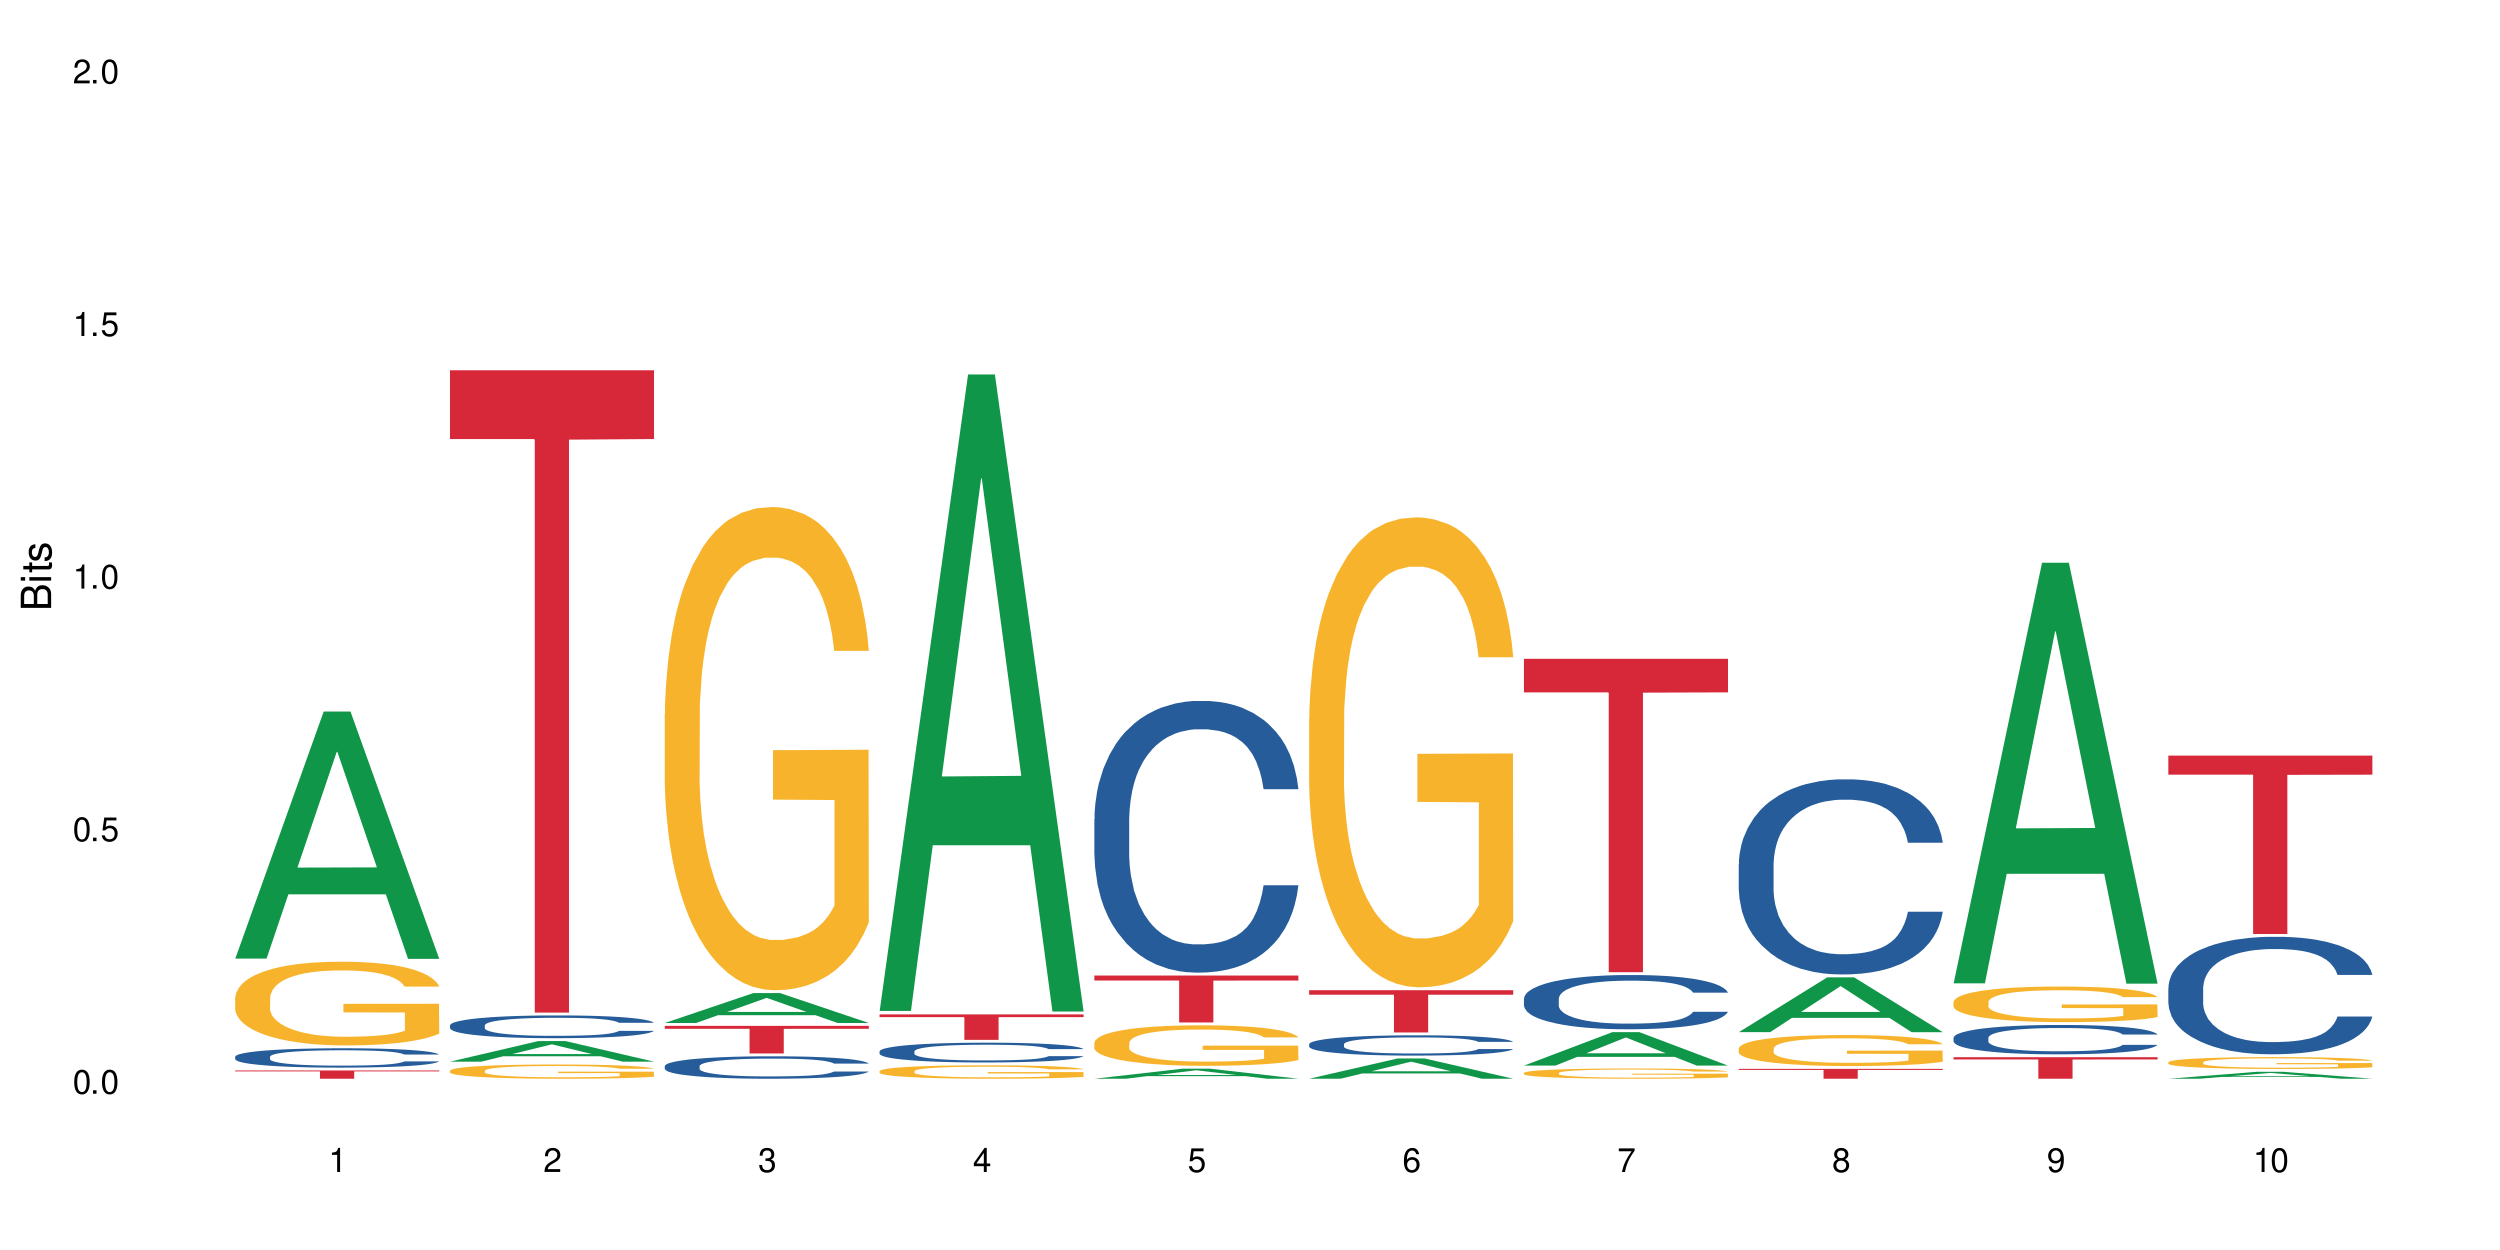 <?xml version="1.0" encoding="UTF-8"?>
<svg xmlns="http://www.w3.org/2000/svg" xmlns:xlink="http://www.w3.org/1999/xlink" width="720" height="360" viewBox="0 0 720 360">
<defs>
<g>
<g id="glyph-0-0">
</g>
<g id="glyph-0-1">
<path d="M 2.641 -6.938 C 2 -6.938 1.422 -6.656 1.078 -6.172 C 0.641 -5.562 0.406 -4.641 0.406 -3.359 C 0.406 -1.016 1.188 0.219 2.641 0.219 C 4.078 0.219 4.859 -1.016 4.859 -3.297 C 4.859 -4.641 4.656 -5.547 4.203 -6.172 C 3.844 -6.656 3.281 -6.938 2.641 -6.938 Z M 2.641 -6.188 C 3.547 -6.188 4 -5.25 4 -3.375 C 4 -1.406 3.562 -0.484 2.625 -0.484 C 1.734 -0.484 1.281 -1.438 1.281 -3.344 C 1.281 -5.25 1.734 -6.188 2.641 -6.188 Z M 2.641 -6.188 "/>
</g>
<g id="glyph-0-2">
<path d="M 1.828 -1 L 0.828 -1 L 0.828 0 L 1.828 0 Z M 1.828 -1 "/>
</g>
<g id="glyph-0-3">
<path d="M 4.562 -6.797 L 1.062 -6.797 L 0.547 -3.094 L 1.328 -3.094 C 1.719 -3.562 2.047 -3.734 2.578 -3.734 C 3.484 -3.734 4.062 -3.109 4.062 -2.094 C 4.062 -1.125 3.484 -0.531 2.578 -0.531 C 1.828 -0.531 1.375 -0.906 1.188 -1.672 L 0.328 -1.672 C 0.453 -1.109 0.547 -0.844 0.75 -0.594 C 1.125 -0.078 1.828 0.219 2.594 0.219 C 3.969 0.219 4.922 -0.781 4.922 -2.219 C 4.922 -3.562 4.031 -4.484 2.719 -4.484 C 2.25 -4.484 1.859 -4.359 1.469 -4.062 L 1.734 -5.969 L 4.562 -5.969 Z M 4.562 -6.797 "/>
</g>
<g id="glyph-0-4">
<path d="M 2.484 -4.938 L 2.484 0 L 3.328 0 L 3.328 -6.938 L 2.766 -6.938 C 2.469 -5.875 2.281 -5.734 0.984 -5.562 L 0.984 -4.938 Z M 2.484 -4.938 "/>
</g>
<g id="glyph-0-5">
<path d="M 4.859 -0.828 L 1.281 -0.828 C 1.359 -1.406 1.672 -1.781 2.5 -2.281 L 3.469 -2.828 C 4.406 -3.344 4.906 -4.062 4.906 -4.906 C 4.906 -5.484 4.672 -6.031 4.266 -6.406 C 3.859 -6.766 3.375 -6.938 2.719 -6.938 C 1.859 -6.938 1.219 -6.625 0.844 -6.031 C 0.609 -5.672 0.5 -5.234 0.484 -4.531 L 1.328 -4.531 C 1.359 -5.016 1.406 -5.281 1.531 -5.516 C 1.75 -5.938 2.188 -6.203 2.703 -6.203 C 3.469 -6.203 4.031 -5.641 4.031 -4.891 C 4.031 -4.344 3.719 -3.859 3.125 -3.516 L 2.234 -3 C 0.812 -2.172 0.406 -1.531 0.328 -0.016 L 4.859 -0.016 Z M 4.859 -0.828 "/>
</g>
<g id="glyph-0-6">
<path d="M 2.125 -3.188 L 2.578 -3.188 C 3.5 -3.188 3.984 -2.766 3.984 -1.922 C 3.984 -1.062 3.469 -0.531 2.594 -0.531 C 1.656 -0.531 1.203 -1 1.156 -2.016 L 0.312 -2.016 C 0.344 -1.453 0.438 -1.094 0.609 -0.781 C 0.953 -0.109 1.625 0.219 2.547 0.219 C 3.953 0.219 4.859 -0.625 4.859 -1.938 C 4.859 -2.828 4.516 -3.297 3.703 -3.594 C 4.344 -3.844 4.656 -4.328 4.656 -5.031 C 4.656 -6.219 3.875 -6.938 2.578 -6.938 C 1.203 -6.938 0.484 -6.172 0.453 -4.703 L 1.297 -4.703 C 1.312 -5.125 1.344 -5.359 1.453 -5.578 C 1.641 -5.969 2.062 -6.203 2.594 -6.203 C 3.344 -6.203 3.797 -5.75 3.797 -5 C 3.797 -4.516 3.609 -4.219 3.25 -4.047 C 3.016 -3.953 2.703 -3.922 2.125 -3.906 Z M 2.125 -3.188 "/>
</g>
<g id="glyph-0-7">
<path d="M 3.141 -1.672 L 3.141 0 L 3.984 0 L 3.984 -1.672 L 4.984 -1.672 L 4.984 -2.438 L 3.984 -2.438 L 3.984 -6.938 L 3.359 -6.938 L 0.266 -2.578 L 0.266 -1.672 Z M 3.141 -2.438 L 1 -2.438 L 3.141 -5.5 Z M 3.141 -2.438 "/>
</g>
<g id="glyph-0-8">
<path d="M 4.781 -5.125 C 4.609 -6.266 3.891 -6.938 2.844 -6.938 C 2.094 -6.938 1.422 -6.578 1.031 -5.953 C 0.594 -5.266 0.406 -4.422 0.406 -3.172 C 0.406 -2 0.578 -1.25 0.984 -0.641 C 1.359 -0.078 1.953 0.219 2.703 0.219 C 3.984 0.219 4.922 -0.75 4.922 -2.094 C 4.922 -3.375 4.062 -4.281 2.844 -4.281 C 2.172 -4.281 1.641 -4.031 1.281 -3.516 C 1.281 -5.234 1.828 -6.188 2.797 -6.188 C 3.391 -6.188 3.797 -5.797 3.938 -5.125 Z M 2.734 -3.531 C 3.547 -3.531 4.062 -2.953 4.062 -2.031 C 4.062 -1.156 3.484 -0.531 2.703 -0.531 C 1.922 -0.531 1.328 -1.188 1.328 -2.078 C 1.328 -2.938 1.906 -3.531 2.734 -3.531 Z M 2.734 -3.531 "/>
</g>
<g id="glyph-0-9">
<path d="M 4.984 -6.797 L 0.438 -6.797 L 0.438 -5.969 L 4.109 -5.969 C 2.5 -3.656 1.828 -2.234 1.328 0 L 2.219 0 C 2.594 -2.172 3.453 -4.047 4.984 -6.094 Z M 4.984 -6.797 "/>
</g>
<g id="glyph-0-10">
<path d="M 3.75 -3.656 C 4.469 -4.094 4.688 -4.438 4.688 -5.078 C 4.688 -6.172 3.844 -6.938 2.641 -6.938 C 1.438 -6.938 0.594 -6.172 0.594 -5.094 C 0.594 -4.438 0.812 -4.094 1.516 -3.656 C 0.734 -3.266 0.359 -2.703 0.359 -1.922 C 0.359 -0.656 1.281 0.219 2.641 0.219 C 3.984 0.219 4.922 -0.656 4.922 -1.922 C 4.922 -2.703 4.531 -3.266 3.75 -3.656 Z M 2.641 -6.188 C 3.359 -6.188 3.812 -5.75 3.812 -5.062 C 3.812 -4.406 3.344 -3.984 2.641 -3.984 C 1.922 -3.984 1.453 -4.406 1.453 -5.078 C 1.453 -5.75 1.922 -6.188 2.641 -6.188 Z M 2.641 -3.266 C 3.484 -3.266 4.062 -2.719 4.062 -1.906 C 4.062 -1.078 3.484 -0.531 2.625 -0.531 C 1.797 -0.531 1.219 -1.094 1.219 -1.906 C 1.219 -2.719 1.781 -3.266 2.641 -3.266 Z M 2.641 -3.266 "/>
</g>
<g id="glyph-0-11">
<path d="M 0.516 -1.578 C 0.672 -0.453 1.406 0.219 2.438 0.219 C 3.188 0.219 3.859 -0.141 4.266 -0.766 C 4.688 -1.453 4.891 -2.297 4.891 -3.547 C 4.891 -4.719 4.703 -5.453 4.312 -6.078 C 3.938 -6.641 3.344 -6.938 2.594 -6.938 C 1.297 -6.938 0.359 -5.969 0.359 -4.625 C 0.359 -3.344 1.234 -2.453 2.453 -2.453 C 3.094 -2.453 3.578 -2.672 4.016 -3.203 C 4 -1.484 3.469 -0.531 2.5 -0.531 C 1.906 -0.531 1.484 -0.906 1.359 -1.578 Z M 2.578 -6.203 C 3.375 -6.203 3.969 -5.531 3.969 -4.641 C 3.969 -3.797 3.391 -3.188 2.547 -3.188 C 1.734 -3.188 1.234 -3.766 1.234 -4.688 C 1.234 -5.562 1.797 -6.203 2.578 -6.203 Z M 2.578 -6.203 "/>
</g>
<g id="glyph-1-0">
</g>
<g id="glyph-1-1">
<path d="M 0 -0.953 L 0 -4.891 C 0 -5.719 -0.234 -6.344 -0.734 -6.797 C -1.188 -7.234 -1.812 -7.469 -2.5 -7.469 C -3.547 -7.469 -4.188 -7 -4.625 -5.875 C -4.984 -6.688 -5.625 -7.094 -6.531 -7.094 C -7.172 -7.094 -7.734 -6.859 -8.141 -6.391 C -8.562 -5.922 -8.75 -5.344 -8.75 -4.5 L -8.75 -0.953 Z M -4.984 -2.062 L -7.766 -2.062 L -7.766 -4.219 C -7.766 -4.844 -7.688 -5.203 -7.453 -5.5 C -7.219 -5.812 -6.859 -5.969 -6.375 -5.969 C -5.891 -5.969 -5.531 -5.812 -5.297 -5.5 C -5.062 -5.203 -4.984 -4.844 -4.984 -4.219 Z M -0.984 -2.062 L -4 -2.062 L -4 -4.781 C -4 -5.766 -3.438 -6.359 -2.484 -6.359 C -1.547 -6.359 -0.984 -5.766 -0.984 -4.781 Z M -0.984 -2.062 "/>
</g>
<g id="glyph-1-2">
<path d="M -6.281 -1.797 L -6.281 -0.797 L 0 -0.797 L 0 -1.797 Z M -8.75 -1.797 L -8.75 -0.797 L -7.484 -0.797 L -7.484 -1.797 Z M -8.75 -1.797 "/>
</g>
<g id="glyph-1-3">
<path d="M -6.281 -3.047 L -6.281 -2.016 L -8.016 -2.016 L -8.016 -1.016 L -6.281 -1.016 L -6.281 -0.172 L -5.469 -0.172 L -5.469 -1.016 L -0.719 -1.016 C -0.078 -1.016 0.281 -1.453 0.281 -2.234 C 0.281 -2.5 0.25 -2.719 0.188 -3.047 L -0.641 -3.047 C -0.609 -2.906 -0.594 -2.766 -0.594 -2.562 C -0.594 -2.141 -0.719 -2.016 -1.156 -2.016 L -5.469 -2.016 L -5.469 -3.047 Z M -6.281 -3.047 "/>
</g>
<g id="glyph-1-4">
<path d="M -4.531 -5.25 C -5.766 -5.25 -6.469 -4.422 -6.469 -2.969 C -6.469 -1.516 -5.719 -0.562 -4.547 -0.562 C -3.562 -0.562 -3.094 -1.062 -2.734 -2.562 L -2.516 -3.484 C -2.344 -4.188 -2.094 -4.469 -1.641 -4.469 C -1.047 -4.469 -0.641 -3.875 -0.641 -3 C -0.641 -2.453 -0.797 -2 -1.062 -1.75 C -1.25 -1.594 -1.422 -1.531 -1.875 -1.469 L -1.875 -0.406 C -0.422 -0.453 0.281 -1.266 0.281 -2.922 C 0.281 -4.5 -0.5 -5.516 -1.719 -5.516 C -2.656 -5.516 -3.172 -4.984 -3.469 -3.734 L -3.703 -2.766 C -3.891 -1.953 -4.156 -1.609 -4.594 -1.609 C -5.188 -1.609 -5.547 -2.125 -5.547 -2.938 C -5.547 -3.75 -5.203 -4.172 -4.531 -4.203 Z M -4.531 -5.25 "/>
</g>
</g>
</defs>
<rect x="-72" y="-36" width="864" height="432" fill="rgb(100%, 100%, 100%)" fill-opacity="1"/>
<path fill-rule="nonzero" fill="rgb(6.275%, 58.824%, 28.235%)" fill-opacity="1" d="M 67.73 276.082 L 67.793 276.016 L 93.223 204.93 L 100.945 204.93 L 126.5 276.148 L 117.52 276.148 L 111.117 257.559 L 83.051 257.559 L 76.773 276.082 L 67.73 276.082 L 85.75 249.867 L 108.543 249.801 L 97.176 216.566 L 97.051 216.5 L 96.926 216.699 L 85.688 249.801 L 85.75 249.867 Z M 67.73 276.082 "/>
<path fill-rule="nonzero" fill="rgb(14.51%, 36.078%, 60%)" fill-opacity="1" d="M 67.73 304.332 L 67.801 304.324 L 67.801 304.203 L 68.02 304.008 L 68.52 303.766 L 69.02 303.598 L 70.312 303.297 L 72.102 303.008 L 73.965 302.781 L 75.328 302.648 L 76.547 302.547 L 79.34 302.359 L 81.133 302.262 L 83.066 302.176 L 85.434 302.09 L 87.152 302.039 L 91.023 301.957 L 93.891 301.922 L 96.113 301.906 L 100.914 301.906 L 103.781 301.926 L 105.859 301.949 L 108.152 301.992 L 110.086 302.039 L 113.457 302.148 L 116.465 302.293 L 117.828 302.375 L 119.977 302.531 L 121.625 302.684 L 122.773 302.816 L 124.062 303.008 L 125.207 303.234 L 126.07 303.496 L 126.5 303.715 L 116.465 303.715 L 115.965 303.512 L 115.391 303.352 L 114.316 303.145 L 113.238 302.996 L 111.734 302.848 L 110.375 302.75 L 108.512 302.656 L 106.863 302.594 L 105.141 302.547 L 103.492 302.516 L 100.34 302.484 L 96.684 302.484 L 95.324 302.496 L 92.527 302.539 L 91.023 302.574 L 88.871 302.645 L 87.367 302.711 L 85.578 302.812 L 84.359 302.898 L 82.852 303.031 L 81.777 303.148 L 80.559 303.316 L 79.844 303.445 L 79.199 303.586 L 78.625 303.754 L 78.195 303.934 L 77.906 304.121 L 77.766 304.305 L 77.766 305.094 L 77.906 305.277 L 78.266 305.492 L 79.199 305.805 L 80.559 306.074 L 82.137 306.289 L 83.641 306.441 L 84.5 306.512 L 85.648 306.594 L 87.441 306.695 L 90.02 306.797 L 91.523 306.836 L 93.816 306.879 L 96.184 306.898 L 99.336 306.898 L 102.133 306.879 L 103.996 306.852 L 105.93 306.812 L 108.582 306.727 L 110.23 306.645 L 111.664 306.547 L 112.738 306.449 L 113.457 306.367 L 114.531 306.211 L 115.391 306.039 L 116.035 305.859 L 116.465 305.688 L 126.5 305.688 L 126.07 305.891 L 125.422 306.09 L 124.777 306.238 L 123.777 306.414 L 122.629 306.574 L 120.98 306.75 L 119.617 306.867 L 117.828 306.996 L 116.18 307.094 L 114.387 307.18 L 111.734 307.281 L 110.016 307.332 L 108.152 307.379 L 105.93 307.418 L 103.137 307.453 L 100.125 307.477 L 97.328 307.48 L 94.32 307.469 L 92.098 307.449 L 89.16 307.402 L 85.504 307.312 L 82.852 307.215 L 80.773 307.117 L 78.984 307.016 L 76.977 306.879 L 74.395 306.656 L 72.82 306.48 L 71.746 306.34 L 70.527 306.141 L 69.664 305.961 L 68.664 305.676 L 67.945 305.312 L 67.73 305.035 Z M 67.73 304.332 "/>
<path fill-rule="nonzero" fill="rgb(96.863%, 70.196%, 16.863%)" fill-opacity="1" d="M 67.73 287.297 L 67.801 287.277 L 67.801 286.836 L 68.09 285.844 L 68.805 284.48 L 69.738 283.355 L 70.742 282.477 L 71.387 282.012 L 72.461 281.352 L 73.395 280.867 L 75.758 279.875 L 78.77 278.949 L 80.418 278.555 L 82.281 278.18 L 84.93 277.762 L 86.148 277.605 L 89.875 277.254 L 94.105 277.035 L 98.762 276.969 L 100.914 276.992 L 103.852 277.078 L 107.863 277.32 L 110.16 277.543 L 111.949 277.762 L 113.812 278.047 L 116.105 278.488 L 118.258 279.016 L 119.977 279.547 L 121.695 280.207 L 123.129 280.91 L 124.348 281.684 L 125.422 282.605 L 126.07 283.379 L 126.5 284.148 L 116.535 284.148 L 115.965 283.379 L 115.32 282.781 L 114.242 282.055 L 113.168 281.527 L 112.094 281.109 L 110.086 280.535 L 108.367 280.184 L 106.215 279.875 L 104.137 279.676 L 101.773 279.547 L 100.34 279.5 L 96.543 279.5 L 93.102 279.656 L 91.094 279.832 L 89.66 280.008 L 87.656 280.34 L 86.438 280.602 L 85.719 280.777 L 83.57 281.461 L 82.137 282.078 L 81.348 282.496 L 80.344 283.156 L 79.629 283.754 L 78.84 284.633 L 78.41 285.293 L 77.836 286.793 L 77.766 290.758 L 77.98 291.594 L 78.41 292.496 L 78.984 293.289 L 79.844 294.125 L 80.703 294.766 L 82.207 295.625 L 83.496 296.195 L 84.5 296.57 L 86.438 297.164 L 87.227 297.363 L 89.09 297.762 L 91.023 298.07 L 93.387 298.332 L 95.18 298.465 L 98.047 298.574 L 101.703 298.574 L 106 298.441 L 108.727 298.266 L 110.59 298.09 L 111.809 297.938 L 113.312 297.695 L 114.387 297.473 L 115.391 297.23 L 116.609 296.855 L 116.609 291.594 L 98.906 291.57 L 98.906 289.105 L 126.426 289.082 L 126.5 297.695 L 124.992 298.289 L 123.129 298.863 L 121.34 299.301 L 119.477 299.676 L 116.824 300.094 L 114.672 300.359 L 111.375 300.668 L 108.367 300.867 L 105.215 300.996 L 102.418 301.062 L 99.121 301.086 L 96.184 301.043 L 93.031 300.91 L 90.52 300.734 L 88.227 300.512 L 85.934 300.227 L 83.066 299.766 L 81.203 299.391 L 79.27 298.926 L 77.336 298.375 L 75.613 297.781 L 74.469 297.32 L 73.32 296.789 L 72.102 296.129 L 70.957 295.383 L 70.098 294.699 L 69.309 293.93 L 68.734 293.199 L 68.16 292.211 L 67.875 291.418 L 67.73 290.734 Z M 67.73 287.297 "/>
<path fill-rule="nonzero" fill="rgb(83.922%, 15.686%, 22.353%)" fill-opacity="1" d="M 67.73 308.301 L 126.5 308.301 L 126.5 308.555 L 102.008 308.555 L 102.008 310.676 L 92.152 310.676 L 92.152 308.559 L 92.008 308.555 L 67.73 308.555 Z M 67.73 308.301 "/>
<path fill-rule="nonzero" fill="rgb(6.275%, 58.824%, 28.235%)" fill-opacity="1" d="M 129.594 305.754 L 129.656 305.75 L 155.082 299.82 L 162.805 299.82 L 188.359 305.762 L 179.383 305.762 L 172.977 304.211 L 144.91 304.211 L 138.633 305.754 L 129.594 305.754 L 147.613 303.566 L 170.402 303.562 L 159.039 300.789 L 158.914 300.785 L 158.789 300.801 L 147.547 303.562 L 147.613 303.566 Z M 129.594 305.754 "/>
<path fill-rule="nonzero" fill="rgb(14.51%, 36.078%, 60%)" fill-opacity="1" d="M 129.594 295.297 L 129.664 295.293 L 129.664 295.148 L 129.879 294.918 L 130.379 294.633 L 130.883 294.434 L 132.172 294.082 L 133.965 293.738 L 135.828 293.477 L 137.188 293.32 L 138.406 293.199 L 141.203 292.977 L 142.992 292.863 L 144.93 292.762 L 147.293 292.66 L 149.016 292.602 L 152.883 292.504 L 155.75 292.461 L 157.973 292.445 L 162.773 292.445 L 165.641 292.469 L 167.719 292.5 L 170.012 292.547 L 171.949 292.602 L 175.316 292.734 L 178.324 292.898 L 179.688 292.996 L 181.836 293.184 L 183.484 293.363 L 184.633 293.516 L 185.922 293.738 L 187.07 294.008 L 187.93 294.312 L 188.359 294.57 L 178.324 294.57 L 177.824 294.332 L 177.25 294.148 L 176.176 293.902 L 175.102 293.727 L 173.598 293.555 L 172.234 293.441 L 170.371 293.324 L 168.723 293.254 L 167.004 293.199 L 165.355 293.164 L 162.199 293.129 L 158.547 293.129 L 157.184 293.141 L 154.391 293.188 L 152.883 293.23 L 150.734 293.312 L 149.23 293.391 L 147.438 293.512 L 146.219 293.613 L 144.715 293.77 L 143.641 293.906 L 142.422 294.105 L 141.703 294.254 L 141.059 294.422 L 140.484 294.621 L 140.055 294.828 L 139.77 295.051 L 139.625 295.266 L 139.625 296.195 L 139.77 296.41 L 140.129 296.664 L 141.059 297.027 L 142.422 297.348 L 143.996 297.598 L 145.504 297.777 L 146.363 297.863 L 147.508 297.957 L 149.301 298.078 L 151.879 298.199 L 153.387 298.246 L 155.68 298.293 L 158.043 298.316 L 161.199 298.316 L 163.992 298.293 L 165.855 298.262 L 167.789 298.215 L 170.441 298.113 L 172.09 298.016 L 173.523 297.902 L 174.598 297.789 L 175.316 297.695 L 176.391 297.508 L 177.25 297.305 L 177.895 297.094 L 178.324 296.891 L 188.359 296.891 L 187.93 297.129 L 187.285 297.363 L 186.641 297.539 L 185.637 297.746 L 184.488 297.934 L 182.84 298.145 L 181.48 298.281 L 179.688 298.43 L 178.039 298.543 L 176.246 298.648 L 173.598 298.766 L 171.875 298.828 L 170.012 298.879 L 167.789 298.93 L 164.996 298.969 L 161.984 298.996 L 159.191 299 L 156.18 298.988 L 153.957 298.965 L 151.02 298.91 L 147.367 298.801 L 144.715 298.688 L 142.637 298.574 L 140.844 298.453 L 138.836 298.293 L 136.258 298.031 L 134.68 297.824 L 133.605 297.656 L 132.387 297.426 L 131.527 297.215 L 130.523 296.879 L 129.809 296.453 L 129.594 296.125 Z M 129.594 295.297 "/>
<path fill-rule="nonzero" fill="rgb(96.863%, 70.196%, 16.863%)" fill-opacity="1" d="M 129.594 308.336 L 129.664 308.332 L 129.664 308.258 L 129.949 308.086 L 130.668 307.855 L 131.598 307.664 L 132.602 307.516 L 133.246 307.438 L 134.32 307.324 L 135.254 307.242 L 137.617 307.074 L 140.629 306.918 L 142.277 306.848 L 144.141 306.785 L 146.793 306.715 L 148.012 306.688 L 151.738 306.629 L 155.965 306.59 L 160.625 306.578 L 162.773 306.582 L 165.711 306.598 L 169.727 306.641 L 172.02 306.676 L 173.812 306.715 L 175.676 306.762 L 177.969 306.84 L 180.117 306.93 L 181.836 307.02 L 183.559 307.129 L 184.992 307.25 L 186.211 307.379 L 187.285 307.539 L 187.93 307.668 L 188.359 307.801 L 178.398 307.801 L 177.824 307.668 L 177.18 307.566 L 176.105 307.445 L 175.031 307.355 L 173.953 307.285 L 171.949 307.188 L 170.227 307.125 L 168.078 307.074 L 166 307.039 L 163.633 307.02 L 162.199 307.012 L 158.402 307.012 L 154.961 307.035 L 152.957 307.066 L 151.523 307.098 L 149.516 307.152 L 148.297 307.195 L 147.582 307.227 L 145.43 307.344 L 143.996 307.449 L 143.207 307.52 L 142.207 307.633 L 141.488 307.73 L 140.699 307.883 L 140.27 307.996 L 139.695 308.25 L 139.625 308.922 L 139.84 309.062 L 140.27 309.219 L 140.844 309.352 L 141.703 309.496 L 142.562 309.602 L 144.07 309.75 L 145.359 309.848 L 146.363 309.91 L 148.297 310.012 L 149.086 310.043 L 150.949 310.113 L 152.883 310.164 L 155.25 310.211 L 157.039 310.23 L 159.906 310.25 L 163.562 310.25 L 167.863 310.227 L 170.586 310.199 L 172.449 310.168 L 173.668 310.141 L 175.172 310.102 L 176.246 310.062 L 177.25 310.023 L 178.469 309.957 L 178.469 309.062 L 160.766 309.059 L 160.766 308.641 L 188.289 308.637 L 188.359 310.102 L 186.855 310.203 L 184.992 310.301 L 183.199 310.375 L 181.336 310.438 L 178.684 310.508 L 176.535 310.555 L 173.238 310.605 L 170.227 310.641 L 167.074 310.66 L 164.277 310.672 L 160.984 310.676 L 158.043 310.668 L 154.891 310.648 L 152.383 310.617 L 150.09 310.578 L 147.797 310.531 L 144.93 310.453 L 143.066 310.391 L 141.129 310.309 L 139.195 310.215 L 137.477 310.117 L 136.328 310.035 L 135.184 309.949 L 133.965 309.836 L 132.816 309.707 L 131.957 309.594 L 131.168 309.461 L 130.594 309.336 L 130.023 309.168 L 129.734 309.035 L 129.594 308.918 Z M 129.594 308.336 "/>
<path fill-rule="nonzero" fill="rgb(83.922%, 15.686%, 22.353%)" fill-opacity="1" d="M 129.594 106.641 L 188.359 106.641 L 188.359 126.445 L 163.867 126.617 L 163.867 291.625 L 154.012 291.625 L 154.012 126.789 L 153.871 126.445 L 129.594 126.445 Z M 129.594 106.641 "/>
<path fill-rule="nonzero" fill="rgb(6.275%, 58.824%, 28.235%)" fill-opacity="1" d="M 191.453 294.617 L 191.516 294.609 L 216.945 286.012 L 224.668 286.012 L 250.219 294.625 L 241.242 294.625 L 234.84 292.379 L 206.773 292.379 L 200.492 294.617 L 191.453 294.617 L 209.473 291.445 L 232.266 291.438 L 220.898 287.418 L 220.773 287.41 L 220.648 287.438 L 209.41 291.438 L 209.473 291.445 Z M 191.453 294.617 "/>
<path fill-rule="nonzero" fill="rgb(14.51%, 36.078%, 60%)" fill-opacity="1" d="M 191.453 307.027 L 191.523 307.02 L 191.523 306.879 L 191.738 306.656 L 192.242 306.371 L 192.742 306.176 L 194.031 305.828 L 195.824 305.492 L 197.688 305.23 L 199.051 305.078 L 200.27 304.961 L 203.062 304.742 L 204.855 304.629 L 206.789 304.527 L 209.156 304.43 L 210.875 304.367 L 214.746 304.273 L 217.613 304.234 L 219.832 304.215 L 224.637 304.215 L 227.5 304.238 L 229.582 304.27 L 231.875 304.316 L 233.809 304.367 L 237.176 304.5 L 240.188 304.664 L 241.547 304.758 L 243.699 304.941 L 245.348 305.117 L 246.492 305.273 L 247.785 305.492 L 248.93 305.758 L 249.789 306.059 L 250.219 306.312 L 240.188 306.312 L 239.684 306.074 L 239.113 305.895 L 238.035 305.652 L 236.961 305.48 L 235.457 305.309 L 234.094 305.195 L 232.23 305.082 L 230.582 305.012 L 228.863 304.961 L 227.215 304.926 L 224.062 304.887 L 220.406 304.887 L 219.043 304.902 L 216.25 304.949 L 214.746 304.988 L 212.594 305.07 L 211.09 305.148 L 209.297 305.266 L 208.078 305.367 L 206.574 305.52 L 205.5 305.656 L 204.281 305.852 L 203.566 306 L 202.918 306.164 L 202.348 306.359 L 201.918 306.566 L 201.629 306.785 L 201.484 306.996 L 201.484 307.914 L 201.629 308.125 L 201.988 308.375 L 202.918 308.734 L 204.281 309.047 L 205.859 309.293 L 207.363 309.473 L 208.223 309.555 L 209.371 309.648 L 211.16 309.766 L 213.742 309.887 L 215.246 309.934 L 217.539 309.98 L 219.906 310.004 L 223.059 310.004 L 225.852 309.98 L 227.715 309.949 L 229.652 309.902 L 232.305 309.805 L 233.953 309.707 L 235.387 309.598 L 236.461 309.484 L 237.176 309.391 L 238.254 309.207 L 239.113 309.004 L 239.758 308.797 L 240.188 308.598 L 250.219 308.598 L 249.789 308.836 L 249.145 309.062 L 248.5 309.234 L 247.496 309.441 L 246.352 309.625 L 244.703 309.832 L 243.34 309.969 L 241.547 310.117 L 239.898 310.227 L 238.109 310.328 L 235.457 310.445 L 233.738 310.504 L 231.875 310.559 L 229.652 310.605 L 226.855 310.648 L 223.848 310.672 L 221.051 310.676 L 218.043 310.664 L 215.82 310.641 L 212.883 310.59 L 209.227 310.48 L 206.574 310.371 L 204.496 310.258 L 202.703 310.141 L 200.699 309.98 L 198.117 309.719 L 196.543 309.52 L 195.465 309.355 L 194.246 309.125 L 193.387 308.918 L 192.383 308.586 L 191.668 308.168 L 191.453 307.844 Z M 191.453 307.027 "/>
<path fill-rule="nonzero" fill="rgb(96.863%, 70.196%, 16.863%)" fill-opacity="1" d="M 191.453 205.629 L 191.523 205.5 L 191.523 202.961 L 191.812 197.238 L 192.527 189.359 L 193.461 182.879 L 194.461 177.793 L 195.109 175.125 L 196.184 171.312 L 197.113 168.516 L 199.48 162.797 L 202.488 157.457 L 204.137 155.168 L 206 153.008 L 208.652 150.594 L 209.871 149.703 L 213.598 147.672 L 217.828 146.398 L 222.484 146.02 L 224.637 146.145 L 227.574 146.652 L 231.586 148.051 L 233.879 149.324 L 235.672 150.594 L 237.535 152.246 L 239.828 154.789 L 241.98 157.84 L 243.699 160.891 L 245.418 164.703 L 246.852 168.77 L 248.07 173.219 L 249.145 178.555 L 249.789 183.004 L 250.219 187.453 L 240.258 187.453 L 239.684 183.004 L 239.039 179.574 L 237.965 175.379 L 236.891 172.328 L 235.816 169.914 L 233.809 166.609 L 232.09 164.574 L 229.938 162.797 L 227.859 161.652 L 225.496 160.891 L 224.062 160.633 L 220.262 160.633 L 216.824 161.523 L 214.816 162.543 L 213.383 163.559 L 211.375 165.465 L 210.156 166.988 L 209.441 168.008 L 207.293 171.945 L 205.859 175.504 L 205.07 177.922 L 204.066 181.734 L 203.348 185.164 L 202.562 190.25 L 202.133 194.062 L 201.559 202.703 L 201.484 225.582 L 201.703 230.414 L 202.133 235.625 L 202.703 240.199 L 203.566 245.031 L 204.426 248.715 L 205.93 253.672 L 207.219 256.977 L 208.223 259.137 L 210.156 262.57 L 210.945 263.715 L 212.809 266 L 214.746 267.781 L 217.109 269.305 L 218.902 270.066 L 221.77 270.703 L 225.422 270.703 L 229.723 269.941 L 232.445 268.926 L 234.309 267.906 L 235.527 267.02 L 237.035 265.621 L 238.109 264.348 L 239.113 262.949 L 240.332 260.789 L 240.332 230.414 L 222.629 230.285 L 222.629 216.051 L 250.148 215.922 L 250.219 265.621 L 248.715 269.051 L 246.852 272.355 L 245.059 274.898 L 243.195 277.059 L 240.547 279.473 L 238.395 281 L 235.098 282.777 L 232.09 283.922 L 228.934 284.684 L 226.141 285.066 L 222.844 285.191 L 219.906 284.938 L 216.75 284.176 L 214.242 283.16 L 211.949 281.887 L 209.656 280.238 L 206.789 277.566 L 204.926 275.406 L 202.992 272.738 L 201.055 269.559 L 199.336 266.129 L 198.191 263.461 L 197.043 260.41 L 195.824 256.594 L 194.68 252.273 L 193.816 248.336 L 193.031 243.887 L 192.457 239.691 L 191.883 233.973 L 191.598 229.395 L 191.453 225.457 Z M 191.453 205.629 "/>
<path fill-rule="nonzero" fill="rgb(83.922%, 15.686%, 22.353%)" fill-opacity="1" d="M 191.453 295.445 L 250.219 295.445 L 250.219 296.297 L 225.727 296.305 L 225.727 303.395 L 215.875 303.395 L 215.875 296.312 L 215.73 296.297 L 191.453 296.297 Z M 191.453 295.445 "/>
<path fill-rule="nonzero" fill="rgb(6.275%, 58.824%, 28.235%)" fill-opacity="1" d="M 253.312 291.156 L 253.375 290.984 L 278.805 107.84 L 286.527 107.84 L 312.082 291.328 L 303.102 291.328 L 296.699 243.434 L 268.633 243.434 L 262.355 291.156 L 253.312 291.156 L 271.332 223.621 L 294.125 223.445 L 282.762 137.82 L 282.633 137.648 L 282.508 138.164 L 271.27 223.445 L 271.332 223.621 Z M 253.312 291.156 "/>
<path fill-rule="nonzero" fill="rgb(14.51%, 36.078%, 60%)" fill-opacity="1" d="M 253.312 302.773 L 253.387 302.77 L 253.387 302.645 L 253.602 302.445 L 254.102 302.195 L 254.605 302.023 L 255.895 301.719 L 257.684 301.422 L 259.547 301.191 L 260.91 301.055 L 262.129 300.953 L 264.922 300.758 L 266.715 300.66 L 268.652 300.57 L 271.016 300.484 L 272.734 300.43 L 276.605 300.348 L 279.473 300.312 L 281.695 300.297 L 286.496 300.297 L 289.363 300.316 L 291.441 300.344 L 293.734 300.383 L 295.668 300.43 L 299.039 300.547 L 302.047 300.691 L 303.41 300.773 L 305.559 300.938 L 307.207 301.094 L 308.355 301.227 L 309.645 301.422 L 310.793 301.656 L 311.652 301.922 L 312.082 302.145 L 302.047 302.145 L 301.547 301.938 L 300.973 301.773 L 299.898 301.562 L 298.824 301.41 L 297.316 301.258 L 295.957 301.16 L 294.094 301.062 L 292.445 301 L 290.723 300.953 L 289.074 300.922 L 285.922 300.891 L 282.266 300.891 L 280.906 300.898 L 278.109 300.941 L 276.605 300.977 L 274.457 301.051 L 272.949 301.117 L 271.16 301.223 L 269.941 301.312 L 268.434 301.445 L 267.359 301.566 L 266.141 301.738 L 265.426 301.867 L 264.781 302.016 L 264.207 302.188 L 263.777 302.367 L 263.492 302.562 L 263.348 302.75 L 263.348 303.555 L 263.492 303.742 L 263.848 303.961 L 264.781 304.281 L 266.141 304.555 L 267.719 304.773 L 269.223 304.93 L 270.082 305.004 L 271.23 305.086 L 273.023 305.191 L 275.602 305.297 L 277.105 305.336 L 279.402 305.379 L 281.766 305.398 L 284.918 305.398 L 287.715 305.379 L 289.578 305.352 L 291.512 305.312 L 294.164 305.223 L 295.812 305.141 L 297.246 305.039 L 298.32 304.941 L 299.039 304.859 L 300.113 304.695 L 300.973 304.52 L 301.617 304.336 L 302.047 304.16 L 312.082 304.16 L 311.652 304.367 L 311.008 304.57 L 310.363 304.723 L 309.359 304.906 L 308.211 305.066 L 306.562 305.25 L 305.203 305.367 L 303.41 305.5 L 301.762 305.598 L 299.969 305.684 L 297.316 305.789 L 295.598 305.84 L 293.734 305.887 L 291.512 305.93 L 288.719 305.965 L 285.707 305.988 L 282.914 305.992 L 279.902 305.98 L 277.68 305.961 L 274.742 305.914 L 271.086 305.82 L 268.434 305.723 L 266.355 305.625 L 264.566 305.52 L 262.559 305.379 L 259.98 305.148 L 258.402 304.973 L 257.328 304.828 L 256.109 304.625 L 255.25 304.441 L 254.246 304.148 L 253.527 303.781 L 253.312 303.492 Z M 253.312 302.773 "/>
<path fill-rule="nonzero" fill="rgb(96.863%, 70.196%, 16.863%)" fill-opacity="1" d="M 253.312 308.469 L 253.387 308.465 L 253.387 308.395 L 253.672 308.234 L 254.387 308.016 L 255.32 307.836 L 256.324 307.695 L 256.969 307.621 L 258.043 307.516 L 258.977 307.438 L 261.34 307.277 L 264.352 307.129 L 266 307.066 L 267.863 307.008 L 270.516 306.938 L 271.73 306.914 L 275.461 306.859 L 279.688 306.824 L 284.348 306.812 L 286.496 306.816 L 289.434 306.828 L 293.449 306.867 L 295.742 306.902 L 297.531 306.938 L 299.395 306.984 L 301.691 307.055 L 303.84 307.141 L 305.559 307.227 L 307.281 307.332 L 308.715 307.445 L 309.93 307.566 L 311.008 307.715 L 311.652 307.84 L 312.082 307.961 L 302.121 307.961 L 301.547 307.84 L 300.902 307.742 L 299.824 307.629 L 298.75 307.543 L 297.676 307.477 L 295.668 307.383 L 293.949 307.328 L 291.801 307.277 L 289.723 307.246 L 287.355 307.227 L 285.922 307.219 L 282.125 307.219 L 278.684 307.242 L 276.676 307.27 L 275.242 307.301 L 273.238 307.352 L 272.02 307.395 L 271.301 307.422 L 269.152 307.531 L 267.719 307.633 L 266.93 307.699 L 265.926 307.805 L 265.211 307.898 L 264.422 308.039 L 263.992 308.145 L 263.418 308.387 L 263.348 309.023 L 263.562 309.156 L 263.992 309.301 L 264.566 309.426 L 265.426 309.562 L 266.285 309.664 L 267.789 309.801 L 269.082 309.895 L 270.082 309.953 L 272.02 310.047 L 272.809 310.082 L 274.672 310.145 L 276.605 310.195 L 278.973 310.234 L 280.762 310.258 L 283.629 310.273 L 287.285 310.273 L 291.586 310.254 L 294.309 310.227 L 296.172 310.195 L 297.391 310.172 L 298.895 310.133 L 299.969 310.098 L 300.973 310.059 L 302.191 310 L 302.191 309.156 L 284.488 309.152 L 284.488 308.758 L 312.008 308.754 L 312.082 310.133 L 310.578 310.23 L 308.715 310.32 L 306.922 310.391 L 305.059 310.449 L 302.406 310.52 L 300.258 310.559 L 296.961 310.609 L 293.949 310.641 L 290.797 310.664 L 288 310.672 L 284.703 310.676 L 281.766 310.668 L 278.613 310.648 L 276.105 310.621 L 273.812 310.586 L 271.516 310.539 L 268.652 310.465 L 266.789 310.406 L 264.852 310.332 L 262.918 310.242 L 261.195 310.148 L 260.051 310.074 L 258.902 309.988 L 257.684 309.883 L 256.539 309.762 L 255.68 309.652 L 254.891 309.531 L 254.316 309.414 L 253.742 309.254 L 253.457 309.129 L 253.312 309.02 Z M 253.312 308.469 "/>
<path fill-rule="nonzero" fill="rgb(83.922%, 15.686%, 22.353%)" fill-opacity="1" d="M 253.312 292.148 L 312.082 292.148 L 312.082 292.934 L 287.59 292.941 L 287.59 299.477 L 277.734 299.477 L 277.734 292.945 L 277.594 292.934 L 253.312 292.934 Z M 253.312 292.148 "/>
<path fill-rule="nonzero" fill="rgb(6.275%, 58.824%, 28.235%)" fill-opacity="1" d="M 315.176 310.676 L 315.238 310.672 L 340.664 307.773 L 348.387 307.773 L 373.941 310.676 L 364.965 310.676 L 358.559 309.918 L 330.496 309.918 L 324.215 310.676 L 315.176 310.676 L 333.195 309.605 L 355.984 309.602 L 344.621 308.246 L 344.496 308.246 L 344.371 308.254 L 333.133 309.602 L 333.195 309.605 Z M 315.176 310.676 "/>
<path fill-rule="nonzero" fill="rgb(14.51%, 36.078%, 60%)" fill-opacity="1" d="M 315.176 235.934 L 315.246 235.863 L 315.246 234.145 L 315.461 231.43 L 315.961 227.996 L 316.465 225.637 L 317.754 221.418 L 319.547 217.34 L 321.41 214.195 L 322.77 212.336 L 323.988 210.902 L 326.785 208.258 L 328.578 206.898 L 330.512 205.684 L 332.875 204.469 L 334.598 203.754 L 338.465 202.609 L 341.332 202.109 L 343.555 201.895 L 348.355 201.895 L 351.223 202.18 L 353.301 202.535 L 355.594 203.109 L 357.531 203.754 L 360.898 205.324 L 363.91 207.328 L 365.27 208.473 L 367.422 210.688 L 369.07 212.836 L 370.215 214.695 L 371.504 217.34 L 372.652 220.559 L 373.512 224.207 L 373.941 227.281 L 363.91 227.281 L 363.406 224.418 L 362.832 222.203 L 361.758 219.27 L 360.684 217.195 L 359.18 215.125 L 357.816 213.766 L 355.953 212.406 L 354.305 211.547 L 352.586 210.902 L 350.938 210.477 L 347.785 210.047 L 344.129 210.047 L 342.766 210.188 L 339.973 210.762 L 338.465 211.262 L 336.316 212.262 L 334.812 213.191 L 333.02 214.621 L 331.801 215.84 L 330.297 217.699 L 329.223 219.344 L 328.004 221.703 L 327.285 223.488 L 326.641 225.492 L 326.066 227.852 L 325.637 230.355 L 325.352 233 L 325.207 235.574 L 325.207 246.66 L 325.352 249.234 L 325.711 252.238 L 326.641 256.602 L 328.004 260.391 L 329.578 263.395 L 331.086 265.539 L 331.945 266.539 L 333.09 267.684 L 334.883 269.117 L 337.465 270.547 L 338.969 271.117 L 341.262 271.691 L 343.625 271.977 L 346.781 271.977 L 349.574 271.691 L 351.438 271.332 L 353.375 270.762 L 356.023 269.543 L 357.672 268.398 L 359.105 267.043 L 360.184 265.684 L 360.898 264.539 L 361.973 262.32 L 362.832 259.891 L 363.48 257.387 L 363.91 254.957 L 373.941 254.957 L 373.512 257.816 L 372.867 260.605 L 372.223 262.68 L 371.219 265.184 L 370.07 267.398 L 368.422 269.902 L 367.062 271.547 L 365.27 273.336 L 363.621 274.691 L 361.832 275.91 L 359.18 277.34 L 357.457 278.055 L 355.594 278.699 L 353.375 279.27 L 350.578 279.77 L 347.57 280.059 L 344.773 280.129 L 341.762 279.984 L 339.543 279.699 L 336.602 279.055 L 332.949 277.77 L 330.297 276.41 L 328.219 275.051 L 326.426 273.621 L 324.418 271.691 L 321.84 268.543 L 320.262 266.113 L 319.188 264.109 L 317.969 261.32 L 317.109 258.816 L 316.105 254.812 L 315.391 249.734 L 315.176 245.801 Z M 315.176 235.934 "/>
<path fill-rule="nonzero" fill="rgb(96.863%, 70.196%, 16.863%)" fill-opacity="1" d="M 315.176 300.285 L 315.246 300.277 L 315.246 300.062 L 315.531 299.582 L 316.25 298.922 L 317.18 298.379 L 318.184 297.953 L 318.828 297.73 L 319.906 297.41 L 320.836 297.176 L 323.203 296.695 L 326.211 296.25 L 327.859 296.059 L 329.723 295.879 L 332.375 295.676 L 333.594 295.602 L 337.32 295.43 L 341.547 295.324 L 346.207 295.293 L 348.355 295.301 L 351.297 295.344 L 355.309 295.461 L 357.602 295.566 L 359.395 295.676 L 361.258 295.812 L 363.551 296.027 L 365.699 296.281 L 367.422 296.539 L 369.141 296.855 L 370.574 297.199 L 371.793 297.57 L 372.867 298.02 L 373.512 298.391 L 373.941 298.762 L 363.98 298.762 L 363.406 298.391 L 362.762 298.102 L 361.688 297.75 L 360.613 297.496 L 359.535 297.293 L 357.531 297.016 L 355.809 296.848 L 353.66 296.695 L 351.582 296.602 L 349.215 296.539 L 347.785 296.516 L 343.984 296.516 L 340.547 296.59 L 338.539 296.676 L 337.105 296.762 L 335.098 296.922 L 333.879 297.047 L 333.164 297.133 L 331.012 297.465 L 329.578 297.762 L 328.793 297.965 L 327.789 298.285 L 327.07 298.57 L 326.281 298.996 L 325.852 299.316 L 325.281 300.043 L 325.207 301.957 L 325.422 302.363 L 325.852 302.801 L 326.426 303.184 L 327.285 303.59 L 328.145 303.898 L 329.652 304.312 L 330.941 304.59 L 331.945 304.77 L 333.879 305.059 L 334.668 305.152 L 336.531 305.348 L 338.465 305.496 L 340.832 305.621 L 342.625 305.688 L 345.488 305.738 L 349.145 305.738 L 353.445 305.676 L 356.168 305.59 L 358.031 305.504 L 359.25 305.43 L 360.754 305.312 L 361.832 305.207 L 362.832 305.09 L 364.051 304.91 L 364.051 302.363 L 346.352 302.352 L 346.352 301.16 L 373.871 301.148 L 373.941 305.312 L 372.438 305.602 L 370.574 305.879 L 368.781 306.09 L 366.918 306.273 L 364.266 306.477 L 362.117 306.602 L 358.82 306.75 L 355.809 306.848 L 352.656 306.91 L 349.863 306.945 L 346.566 306.953 L 343.625 306.934 L 340.473 306.867 L 337.965 306.785 L 335.672 306.676 L 333.379 306.539 L 330.512 306.316 L 328.648 306.133 L 326.715 305.91 L 324.777 305.645 L 323.059 305.355 L 321.91 305.133 L 320.766 304.879 L 319.547 304.559 L 318.398 304.195 L 317.539 303.867 L 316.75 303.492 L 316.18 303.141 L 315.605 302.66 L 315.316 302.277 L 315.176 301.949 Z M 315.176 300.285 "/>
<path fill-rule="nonzero" fill="rgb(83.922%, 15.686%, 22.353%)" fill-opacity="1" d="M 315.176 280.949 L 373.941 280.949 L 373.941 282.395 L 349.449 282.406 L 349.449 294.473 L 339.594 294.473 L 339.594 282.422 L 339.453 282.395 L 315.176 282.395 Z M 315.176 280.949 "/>
<path fill-rule="nonzero" fill="rgb(6.275%, 58.824%, 28.235%)" fill-opacity="1" d="M 377.035 310.672 L 377.098 310.664 L 402.527 304.832 L 410.25 304.832 L 435.805 310.676 L 426.824 310.676 L 420.422 309.152 L 392.355 309.152 L 386.078 310.672 L 377.035 310.672 L 395.055 308.52 L 417.848 308.516 L 406.48 305.789 L 406.355 305.781 L 406.23 305.801 L 394.992 308.516 L 395.055 308.52 Z M 377.035 310.672 "/>
<path fill-rule="nonzero" fill="rgb(14.51%, 36.078%, 60%)" fill-opacity="1" d="M 377.035 300.715 L 377.105 300.707 L 377.105 300.582 L 377.32 300.379 L 377.824 300.121 L 378.324 299.945 L 379.617 299.629 L 381.406 299.324 L 383.27 299.09 L 384.633 298.953 L 385.852 298.844 L 388.645 298.648 L 390.438 298.547 L 392.371 298.453 L 394.738 298.363 L 396.457 298.309 L 400.328 298.227 L 403.195 298.188 L 405.414 298.172 L 410.219 298.172 L 413.086 298.191 L 415.164 298.219 L 417.457 298.262 L 419.391 298.309 L 422.758 298.43 L 425.77 298.578 L 427.133 298.664 L 429.281 298.828 L 430.93 298.988 L 432.078 299.129 L 433.367 299.324 L 434.512 299.566 L 435.375 299.836 L 435.805 300.066 L 425.77 300.066 L 425.27 299.855 L 424.695 299.688 L 423.621 299.469 L 422.543 299.312 L 421.039 299.16 L 419.68 299.059 L 417.816 298.957 L 416.168 298.891 L 414.445 298.844 L 412.797 298.812 L 409.645 298.781 L 405.988 298.781 L 404.629 298.789 L 401.832 298.832 L 400.328 298.871 L 398.176 298.945 L 396.672 299.016 L 394.879 299.121 L 393.664 299.215 L 392.156 299.352 L 391.082 299.477 L 389.863 299.652 L 389.148 299.785 L 388.504 299.934 L 387.93 300.109 L 387.5 300.297 L 387.211 300.496 L 387.07 300.688 L 387.07 301.516 L 387.211 301.707 L 387.57 301.93 L 388.504 302.258 L 389.863 302.539 L 391.441 302.766 L 392.945 302.926 L 393.805 303 L 394.953 303.086 L 396.742 303.191 L 399.324 303.297 L 400.828 303.34 L 403.121 303.383 L 405.488 303.406 L 408.641 303.406 L 411.438 303.383 L 413.301 303.359 L 415.234 303.316 L 417.887 303.223 L 419.535 303.137 L 420.969 303.035 L 422.043 302.938 L 422.758 302.852 L 423.836 302.684 L 424.695 302.504 L 425.34 302.316 L 425.77 302.133 L 435.805 302.133 L 435.375 302.348 L 434.727 302.555 L 434.082 302.711 L 433.078 302.898 L 431.934 303.062 L 430.285 303.25 L 428.922 303.375 L 427.133 303.508 L 425.484 303.609 L 423.691 303.699 L 421.039 303.805 L 419.32 303.859 L 417.457 303.906 L 415.234 303.949 L 412.438 303.988 L 409.43 304.008 L 406.633 304.016 L 403.625 304.004 L 401.402 303.98 L 398.465 303.934 L 394.809 303.84 L 392.156 303.738 L 390.078 303.637 L 388.289 303.527 L 386.281 303.383 L 383.699 303.148 L 382.125 302.969 L 381.047 302.816 L 379.832 302.609 L 378.969 302.422 L 377.969 302.125 L 377.25 301.746 L 377.035 301.449 Z M 377.035 300.715 "/>
<path fill-rule="nonzero" fill="rgb(96.863%, 70.196%, 16.863%)" fill-opacity="1" d="M 377.035 206.973 L 377.105 206.848 L 377.105 204.375 L 377.395 198.812 L 378.109 191.148 L 379.043 184.844 L 380.047 179.898 L 380.691 177.305 L 381.766 173.598 L 382.695 170.875 L 385.062 165.312 L 388.07 160.121 L 389.719 157.898 L 391.582 155.797 L 394.234 153.449 L 395.453 152.582 L 399.18 150.605 L 403.41 149.367 L 408.066 148.996 L 410.219 149.121 L 413.156 149.617 L 417.168 150.977 L 419.461 152.211 L 421.254 153.449 L 423.117 155.055 L 425.41 157.527 L 427.562 160.492 L 429.281 163.461 L 431 167.168 L 432.434 171.125 L 433.652 175.449 L 434.727 180.641 L 435.375 184.969 L 435.805 189.293 L 425.84 189.293 L 425.27 184.969 L 424.621 181.633 L 423.547 177.551 L 422.473 174.586 L 421.398 172.238 L 419.391 169.023 L 417.672 167.043 L 415.52 165.312 L 413.441 164.203 L 411.078 163.461 L 409.645 163.211 L 405.848 163.211 L 402.406 164.078 L 400.398 165.066 L 398.965 166.055 L 396.961 167.91 L 395.742 169.395 L 395.023 170.383 L 392.875 174.215 L 391.441 177.676 L 390.652 180.023 L 389.648 183.73 L 388.934 187.07 L 388.145 192.016 L 387.715 195.723 L 387.141 204.129 L 387.07 226.379 L 387.285 231.074 L 387.715 236.145 L 388.289 240.594 L 389.148 245.289 L 390.008 248.875 L 391.512 253.695 L 392.801 256.91 L 393.805 259.012 L 395.742 262.348 L 396.527 263.461 L 398.391 265.688 L 400.328 267.418 L 402.691 268.902 L 404.484 269.641 L 407.352 270.262 L 411.008 270.262 L 415.305 269.52 L 418.031 268.531 L 419.895 267.539 L 421.109 266.676 L 422.617 265.316 L 423.691 264.078 L 424.695 262.719 L 425.914 260.617 L 425.914 231.074 L 408.211 230.953 L 408.211 217.105 L 435.73 216.984 L 435.805 265.316 L 434.297 268.652 L 432.434 271.867 L 430.645 274.34 L 428.781 276.441 L 426.129 278.789 L 423.977 280.273 L 420.68 282.004 L 417.672 283.117 L 414.52 283.859 L 411.723 284.227 L 408.426 284.352 L 405.488 284.105 L 402.336 283.363 L 399.824 282.375 L 397.531 281.137 L 395.238 279.531 L 392.371 276.934 L 390.508 274.836 L 388.574 272.238 L 386.641 269.148 L 384.918 265.809 L 383.773 263.215 L 382.625 260.246 L 381.406 256.539 L 380.262 252.336 L 379.398 248.504 L 378.613 244.18 L 378.039 240.098 L 377.465 234.535 L 377.18 230.086 L 377.035 226.254 Z M 377.035 206.973 "/>
<path fill-rule="nonzero" fill="rgb(83.922%, 15.686%, 22.353%)" fill-opacity="1" d="M 377.035 285.172 L 435.805 285.172 L 435.805 286.477 L 411.312 286.488 L 411.312 297.352 L 401.457 297.352 L 401.457 286.5 L 401.312 286.477 L 377.035 286.477 Z M 377.035 285.172 "/>
<path fill-rule="nonzero" fill="rgb(6.275%, 58.824%, 28.235%)" fill-opacity="1" d="M 438.895 306.895 L 438.957 306.883 L 464.387 297.25 L 472.109 297.25 L 497.664 306.902 L 488.688 306.902 L 482.281 304.383 L 454.215 304.383 L 447.938 306.895 L 438.895 306.895 L 456.914 303.34 L 479.707 303.332 L 468.344 298.828 L 468.219 298.82 L 468.09 298.848 L 456.852 303.332 L 456.914 303.34 Z M 438.895 306.895 "/>
<path fill-rule="nonzero" fill="rgb(14.51%, 36.078%, 60%)" fill-opacity="1" d="M 438.895 287.609 L 438.969 287.594 L 438.969 287.254 L 439.184 286.711 L 439.684 286.023 L 440.188 285.555 L 441.477 284.711 L 443.27 283.898 L 445.133 283.27 L 446.492 282.898 L 447.711 282.613 L 450.508 282.086 L 452.297 281.812 L 454.234 281.57 L 456.598 281.328 L 458.316 281.184 L 462.188 280.957 L 465.055 280.855 L 467.277 280.812 L 472.078 280.812 L 474.945 280.871 L 477.023 280.941 L 479.316 281.055 L 481.254 281.184 L 484.621 281.5 L 487.629 281.898 L 488.992 282.129 L 491.141 282.57 L 492.789 282.996 L 493.938 283.367 L 495.227 283.898 L 496.375 284.539 L 497.234 285.27 L 497.664 285.883 L 487.629 285.883 L 487.129 285.309 L 486.555 284.867 L 485.48 284.281 L 484.406 283.867 L 482.898 283.453 L 481.539 283.184 L 479.676 282.914 L 478.027 282.742 L 476.309 282.613 L 474.66 282.527 L 471.504 282.441 L 467.852 282.441 L 466.488 282.469 L 463.691 282.582 L 462.188 282.684 L 460.039 282.883 L 458.535 283.07 L 456.742 283.355 L 455.523 283.598 L 454.02 283.969 L 452.941 284.297 L 451.727 284.77 L 451.008 285.125 L 450.363 285.523 L 449.789 285.996 L 449.359 286.496 L 449.074 287.023 L 448.93 287.539 L 448.93 289.75 L 449.074 290.266 L 449.43 290.863 L 450.363 291.734 L 451.727 292.492 L 453.301 293.09 L 454.805 293.52 L 455.668 293.719 L 456.812 293.949 L 458.605 294.234 L 461.184 294.52 L 462.691 294.633 L 464.984 294.746 L 467.348 294.805 L 470.5 294.805 L 473.297 294.746 L 475.16 294.676 L 477.094 294.562 L 479.746 294.32 L 481.395 294.09 L 482.828 293.82 L 483.902 293.547 L 484.621 293.32 L 485.695 292.875 L 486.555 292.391 L 487.199 291.891 L 487.629 291.406 L 497.664 291.406 L 497.234 291.977 L 496.59 292.535 L 495.945 292.949 L 494.941 293.449 L 493.793 293.891 L 492.145 294.391 L 490.785 294.719 L 488.992 295.074 L 487.344 295.348 L 485.551 295.59 L 482.898 295.875 L 481.18 296.016 L 479.316 296.145 L 477.094 296.262 L 474.301 296.359 L 471.289 296.418 L 468.496 296.43 L 465.484 296.402 L 463.262 296.348 L 460.324 296.219 L 456.668 295.961 L 454.02 295.688 L 451.941 295.418 L 450.148 295.133 L 448.141 294.746 L 445.562 294.117 L 443.984 293.633 L 442.91 293.234 L 441.691 292.676 L 440.832 292.176 L 439.828 291.379 L 439.109 290.363 L 438.895 289.578 Z M 438.895 287.609 "/>
<path fill-rule="nonzero" fill="rgb(96.863%, 70.196%, 16.863%)" fill-opacity="1" d="M 438.895 308.988 L 438.969 308.984 L 438.969 308.93 L 439.254 308.809 L 439.973 308.641 L 440.902 308.504 L 441.906 308.398 L 442.551 308.34 L 443.625 308.258 L 444.559 308.199 L 446.922 308.078 L 449.934 307.965 L 451.582 307.918 L 453.445 307.871 L 456.098 307.82 L 457.316 307.801 L 461.043 307.758 L 465.27 307.73 L 469.93 307.723 L 472.078 307.723 L 475.016 307.734 L 479.031 307.766 L 481.324 307.793 L 483.117 307.82 L 484.98 307.855 L 487.273 307.906 L 489.422 307.973 L 491.141 308.039 L 492.863 308.117 L 494.297 308.203 L 495.516 308.301 L 496.59 308.414 L 497.234 308.508 L 497.664 308.602 L 487.703 308.602 L 487.129 308.508 L 486.484 308.434 L 485.41 308.344 L 484.332 308.281 L 483.258 308.23 L 481.254 308.16 L 479.531 308.117 L 477.383 308.078 L 475.305 308.055 L 472.938 308.039 L 471.504 308.031 L 467.707 308.031 L 464.266 308.051 L 462.262 308.074 L 460.828 308.094 L 458.82 308.133 L 457.602 308.168 L 456.887 308.188 L 454.734 308.273 L 453.301 308.348 L 452.512 308.398 L 451.512 308.48 L 450.793 308.555 L 450.004 308.66 L 449.574 308.742 L 449 308.926 L 448.93 309.41 L 449.145 309.516 L 449.574 309.625 L 450.148 309.723 L 451.008 309.824 L 451.867 309.902 L 453.375 310.008 L 454.664 310.078 L 455.668 310.125 L 457.602 310.195 L 458.391 310.223 L 460.254 310.27 L 462.188 310.309 L 464.555 310.34 L 466.344 310.355 L 469.211 310.371 L 472.867 310.371 L 477.168 310.352 L 479.891 310.332 L 481.754 310.309 L 482.973 310.289 L 484.477 310.262 L 485.551 310.234 L 486.555 310.203 L 487.773 310.16 L 487.773 309.516 L 470.07 309.512 L 470.07 309.207 L 497.594 309.207 L 497.664 310.262 L 496.16 310.336 L 494.297 310.406 L 492.504 310.457 L 490.641 310.504 L 487.988 310.555 L 485.84 310.586 L 482.543 310.625 L 479.531 310.648 L 476.379 310.668 L 473.582 310.676 L 470.285 310.676 L 467.348 310.672 L 464.195 310.656 L 461.688 310.633 L 459.395 310.605 L 457.102 310.57 L 454.234 310.516 L 452.371 310.469 L 450.434 310.414 L 448.5 310.344 L 446.781 310.273 L 445.633 310.215 L 444.484 310.152 L 443.27 310.07 L 442.121 309.977 L 441.262 309.895 L 440.473 309.801 L 439.898 309.711 L 439.328 309.59 L 439.039 309.492 L 438.895 309.41 Z M 438.895 308.988 "/>
<path fill-rule="nonzero" fill="rgb(83.922%, 15.686%, 22.353%)" fill-opacity="1" d="M 438.895 189.738 L 497.664 189.738 L 497.664 199.402 L 473.172 199.484 L 473.172 279.996 L 463.316 279.996 L 463.316 199.57 L 463.176 199.402 L 438.895 199.402 Z M 438.895 189.738 "/>
<path fill-rule="nonzero" fill="rgb(6.275%, 58.824%, 28.235%)" fill-opacity="1" d="M 500.758 297.262 L 500.82 297.246 L 526.25 281.473 L 533.973 281.473 L 559.523 297.273 L 550.547 297.273 L 544.141 293.152 L 516.078 293.152 L 509.797 297.262 L 500.758 297.262 L 518.777 291.445 L 541.566 291.43 L 530.203 284.055 L 530.078 284.039 L 529.953 284.086 L 518.715 291.43 L 518.777 291.445 Z M 500.758 297.262 "/>
<path fill-rule="nonzero" fill="rgb(14.51%, 36.078%, 60%)" fill-opacity="1" d="M 500.758 248.918 L 500.828 248.867 L 500.828 247.633 L 501.043 245.684 L 501.547 243.219 L 502.047 241.523 L 503.336 238.492 L 505.129 235.566 L 506.992 233.305 L 508.355 231.969 L 509.57 230.945 L 512.367 229.043 L 514.16 228.066 L 516.094 227.195 L 518.461 226.32 L 520.18 225.809 L 524.051 224.988 L 526.914 224.625 L 529.137 224.473 L 533.938 224.473 L 536.805 224.68 L 538.883 224.934 L 541.18 225.348 L 543.113 225.809 L 546.48 226.938 L 549.492 228.375 L 550.852 229.199 L 553.004 230.789 L 554.652 232.328 L 555.797 233.664 L 557.09 235.566 L 558.234 237.875 L 559.094 240.496 L 559.523 242.703 L 549.492 242.703 L 548.988 240.648 L 548.418 239.059 L 547.34 236.953 L 546.266 235.461 L 544.762 233.973 L 543.398 232.996 L 541.535 232.023 L 539.887 231.406 L 538.168 230.945 L 536.52 230.637 L 533.367 230.328 L 529.711 230.328 L 528.348 230.43 L 525.555 230.84 L 524.051 231.199 L 521.898 231.918 L 520.395 232.586 L 518.602 233.613 L 517.383 234.488 L 515.879 235.82 L 514.805 237.004 L 513.586 238.699 L 512.867 239.98 L 512.223 241.418 L 511.652 243.113 L 511.219 244.91 L 510.934 246.812 L 510.789 248.66 L 510.789 256.621 L 510.934 258.469 L 511.293 260.625 L 512.223 263.758 L 513.586 266.48 L 515.164 268.637 L 516.668 270.176 L 517.527 270.898 L 518.676 271.719 L 520.465 272.746 L 523.047 273.773 L 524.551 274.184 L 526.844 274.594 L 529.211 274.801 L 532.363 274.801 L 535.156 274.594 L 537.02 274.336 L 538.957 273.926 L 541.609 273.055 L 543.258 272.23 L 544.691 271.258 L 545.766 270.281 L 546.48 269.457 L 547.555 267.867 L 548.418 266.121 L 549.062 264.324 L 549.492 262.578 L 559.523 262.578 L 559.094 264.633 L 558.449 266.633 L 557.805 268.125 L 556.801 269.922 L 555.656 271.512 L 554.008 273.309 L 552.645 274.492 L 550.852 275.773 L 549.203 276.75 L 547.414 277.625 L 544.762 278.652 L 543.043 279.164 L 541.18 279.625 L 538.957 280.039 L 536.16 280.398 L 533.152 280.602 L 530.355 280.652 L 527.348 280.551 L 525.125 280.344 L 522.188 279.883 L 518.531 278.961 L 515.879 277.984 L 513.801 277.008 L 512.008 275.98 L 510.004 274.594 L 507.422 272.336 L 505.844 270.59 L 504.77 269.152 L 503.551 267.148 L 502.691 265.352 L 501.688 262.473 L 500.973 258.828 L 500.758 256.004 Z M 500.758 248.918 "/>
<path fill-rule="nonzero" fill="rgb(96.863%, 70.196%, 16.863%)" fill-opacity="1" d="M 500.758 301.918 L 500.828 301.91 L 500.828 301.746 L 501.117 301.379 L 501.832 300.875 L 502.766 300.461 L 503.766 300.133 L 504.414 299.961 L 505.488 299.719 L 506.418 299.539 L 508.785 299.172 L 511.793 298.828 L 513.441 298.684 L 515.305 298.543 L 517.957 298.387 L 519.176 298.332 L 522.902 298.199 L 527.133 298.121 L 531.789 298.094 L 533.938 298.102 L 536.879 298.137 L 540.891 298.227 L 543.184 298.309 L 544.977 298.387 L 546.84 298.496 L 549.133 298.656 L 551.281 298.852 L 553.004 299.047 L 554.723 299.293 L 556.156 299.555 L 557.375 299.84 L 558.449 300.184 L 559.094 300.469 L 559.523 300.754 L 549.562 300.754 L 548.988 300.469 L 548.344 300.246 L 547.27 299.977 L 546.195 299.781 L 545.121 299.629 L 543.113 299.414 L 541.395 299.285 L 539.242 299.172 L 537.164 299.098 L 534.801 299.047 L 533.367 299.031 L 529.566 299.031 L 526.129 299.09 L 524.121 299.156 L 522.688 299.219 L 520.68 299.344 L 519.461 299.441 L 518.746 299.504 L 516.598 299.758 L 515.164 299.984 L 514.375 300.141 L 513.371 300.387 L 512.652 300.605 L 511.867 300.934 L 511.438 301.176 L 510.863 301.73 L 510.789 303.199 L 511.004 303.508 L 511.438 303.844 L 512.008 304.137 L 512.867 304.445 L 513.73 304.684 L 515.234 305 L 516.523 305.211 L 517.527 305.352 L 519.461 305.57 L 520.25 305.645 L 522.113 305.789 L 524.051 305.906 L 526.414 306.004 L 528.207 306.051 L 531.074 306.094 L 534.727 306.094 L 539.027 306.043 L 541.75 305.977 L 543.613 305.914 L 544.832 305.855 L 546.34 305.766 L 547.414 305.684 L 548.418 305.594 L 549.633 305.457 L 549.633 303.508 L 531.934 303.5 L 531.934 302.586 L 559.453 302.578 L 559.523 305.766 L 558.02 305.988 L 556.156 306.199 L 554.363 306.363 L 552.5 306.5 L 549.852 306.656 L 547.699 306.754 L 544.402 306.867 L 541.395 306.941 L 538.238 306.988 L 535.445 307.016 L 532.148 307.023 L 529.211 307.004 L 526.055 306.957 L 523.547 306.891 L 521.254 306.809 L 518.961 306.703 L 516.094 306.531 L 514.23 306.395 L 512.297 306.223 L 510.359 306.02 L 508.641 305.801 L 507.492 305.629 L 506.348 305.434 L 505.129 305.188 L 503.98 304.91 L 503.121 304.656 L 502.332 304.371 L 501.762 304.102 L 501.188 303.738 L 500.902 303.441 L 500.758 303.191 Z M 500.758 301.918 "/>
<path fill-rule="nonzero" fill="rgb(83.922%, 15.686%, 22.353%)" fill-opacity="1" d="M 500.758 307.84 L 559.523 307.84 L 559.523 308.145 L 535.031 308.148 L 535.031 310.676 L 525.18 310.676 L 525.18 308.148 L 525.035 308.145 L 500.758 308.145 Z M 500.758 307.84 "/>
<path fill-rule="nonzero" fill="rgb(6.275%, 58.824%, 28.235%)" fill-opacity="1" d="M 562.617 283.191 L 562.68 283.078 L 588.109 162.07 L 595.832 162.07 L 621.387 283.305 L 612.406 283.305 L 606.004 251.66 L 577.938 251.66 L 571.66 283.191 L 562.617 283.191 L 580.637 238.566 L 603.43 238.453 L 592.066 181.879 L 591.938 181.766 L 591.812 182.105 L 580.574 238.453 L 580.637 238.566 Z M 562.617 283.191 "/>
<path fill-rule="nonzero" fill="rgb(14.51%, 36.078%, 60%)" fill-opacity="1" d="M 562.617 298.871 L 562.691 298.863 L 562.691 298.68 L 562.906 298.383 L 563.406 298.012 L 563.906 297.758 L 565.199 297.301 L 566.988 296.863 L 568.852 296.523 L 570.215 296.32 L 571.434 296.168 L 574.227 295.879 L 576.02 295.734 L 577.953 295.602 L 580.32 295.473 L 582.039 295.395 L 585.91 295.27 L 588.777 295.215 L 591 295.191 L 595.801 295.191 L 598.668 295.223 L 600.746 295.262 L 603.039 295.324 L 604.973 295.395 L 608.344 295.562 L 611.352 295.781 L 612.715 295.902 L 614.863 296.145 L 616.512 296.375 L 617.66 296.574 L 618.949 296.863 L 620.098 297.211 L 620.957 297.605 L 621.387 297.938 L 611.352 297.938 L 610.852 297.629 L 610.277 297.387 L 609.203 297.07 L 608.129 296.848 L 606.621 296.621 L 605.262 296.477 L 603.398 296.328 L 601.75 296.234 L 600.027 296.168 L 598.379 296.121 L 595.227 296.074 L 591.57 296.074 L 590.211 296.09 L 587.414 296.152 L 585.91 296.207 L 583.762 296.312 L 582.254 296.414 L 580.465 296.566 L 579.246 296.699 L 577.738 296.902 L 576.664 297.078 L 575.445 297.332 L 574.73 297.527 L 574.086 297.742 L 573.512 297.996 L 573.082 298.27 L 572.793 298.555 L 572.652 298.832 L 572.652 300.031 L 572.793 300.309 L 573.152 300.633 L 574.086 301.105 L 575.445 301.516 L 577.023 301.84 L 578.527 302.07 L 579.387 302.18 L 580.535 302.301 L 582.328 302.457 L 584.906 302.613 L 586.41 302.672 L 588.707 302.734 L 591.07 302.766 L 594.223 302.766 L 597.02 302.734 L 598.883 302.695 L 600.816 302.633 L 603.469 302.504 L 605.117 302.379 L 606.551 302.234 L 607.625 302.086 L 608.344 301.961 L 609.418 301.723 L 610.277 301.461 L 610.922 301.191 L 611.352 300.926 L 621.387 300.926 L 620.957 301.234 L 620.312 301.539 L 619.664 301.762 L 618.664 302.031 L 617.516 302.27 L 615.867 302.543 L 614.504 302.719 L 612.715 302.914 L 611.066 303.059 L 609.273 303.191 L 606.621 303.344 L 604.902 303.422 L 603.039 303.492 L 600.816 303.555 L 598.023 303.609 L 595.012 303.641 L 592.219 303.648 L 589.207 303.633 L 586.984 303.602 L 584.047 303.531 L 580.391 303.391 L 577.738 303.246 L 575.66 303.098 L 573.871 302.945 L 571.863 302.734 L 569.281 302.395 L 567.707 302.133 L 566.633 301.914 L 565.414 301.613 L 564.555 301.344 L 563.551 300.91 L 562.832 300.363 L 562.617 299.938 Z M 562.617 298.871 "/>
<path fill-rule="nonzero" fill="rgb(96.863%, 70.196%, 16.863%)" fill-opacity="1" d="M 562.617 288.516 L 562.691 288.504 L 562.691 288.316 L 562.977 287.895 L 563.691 287.316 L 564.625 286.84 L 565.629 286.465 L 566.273 286.27 L 567.348 285.988 L 568.281 285.781 L 570.645 285.359 L 573.656 284.965 L 575.305 284.797 L 577.168 284.641 L 579.816 284.461 L 581.035 284.395 L 584.762 284.246 L 588.992 284.152 L 593.648 284.125 L 595.801 284.133 L 598.738 284.172 L 602.754 284.273 L 605.047 284.367 L 606.836 284.461 L 608.699 284.582 L 610.992 284.77 L 613.145 284.996 L 614.863 285.219 L 616.586 285.5 L 618.016 285.801 L 619.234 286.129 L 620.312 286.52 L 620.957 286.848 L 621.387 287.176 L 611.426 287.176 L 610.852 286.848 L 610.207 286.594 L 609.129 286.285 L 608.055 286.062 L 606.98 285.883 L 604.973 285.641 L 603.254 285.492 L 601.105 285.359 L 599.023 285.277 L 596.66 285.219 L 595.227 285.199 L 591.43 285.199 L 587.988 285.266 L 585.98 285.34 L 584.547 285.414 L 582.543 285.555 L 581.324 285.668 L 580.605 285.742 L 578.457 286.035 L 577.023 286.297 L 576.234 286.473 L 575.23 286.754 L 574.516 287.008 L 573.727 287.383 L 573.297 287.664 L 572.723 288.297 L 572.652 289.984 L 572.867 290.34 L 573.297 290.723 L 573.871 291.059 L 574.73 291.414 L 575.59 291.688 L 577.094 292.051 L 578.387 292.297 L 579.387 292.453 L 581.324 292.707 L 582.113 292.793 L 583.977 292.961 L 585.91 293.09 L 588.273 293.203 L 590.066 293.258 L 592.934 293.305 L 596.59 293.305 L 600.891 293.25 L 603.613 293.176 L 605.477 293.102 L 606.695 293.035 L 608.199 292.934 L 609.273 292.84 L 610.277 292.734 L 611.496 292.578 L 611.496 290.34 L 593.793 290.328 L 593.793 289.281 L 621.312 289.273 L 621.387 292.934 L 619.879 293.184 L 618.016 293.43 L 616.227 293.613 L 614.363 293.773 L 611.711 293.953 L 609.559 294.066 L 606.266 294.195 L 603.254 294.281 L 600.102 294.336 L 597.305 294.363 L 594.008 294.375 L 591.07 294.355 L 587.918 294.297 L 585.41 294.223 L 583.113 294.129 L 580.82 294.008 L 577.953 293.812 L 576.09 293.652 L 574.156 293.457 L 572.223 293.223 L 570.5 292.969 L 569.355 292.773 L 568.207 292.547 L 566.988 292.266 L 565.844 291.949 L 564.984 291.66 L 564.195 291.332 L 563.621 291.023 L 563.047 290.602 L 562.762 290.266 L 562.617 289.973 Z M 562.617 288.516 "/>
<path fill-rule="nonzero" fill="rgb(83.922%, 15.686%, 22.353%)" fill-opacity="1" d="M 562.617 304.465 L 621.387 304.465 L 621.387 305.133 L 596.895 305.137 L 596.895 310.676 L 587.039 310.676 L 587.039 305.145 L 586.895 305.133 L 562.617 305.133 Z M 562.617 304.465 "/>
<path fill-rule="nonzero" fill="rgb(6.275%, 58.824%, 28.235%)" fill-opacity="1" d="M 624.48 310.676 L 624.543 310.672 L 649.969 308.68 L 657.691 308.68 L 683.246 310.676 L 674.27 310.676 L 667.863 310.156 L 639.797 310.156 L 633.52 310.676 L 624.48 310.676 L 642.5 309.941 L 665.289 309.938 L 653.926 309.008 L 653.801 309.004 L 653.676 309.012 L 642.438 309.938 L 642.5 309.941 Z M 624.48 310.676 "/>
<path fill-rule="nonzero" fill="rgb(14.51%, 36.078%, 60%)" fill-opacity="1" d="M 624.48 284.527 L 624.551 284.496 L 624.551 283.754 L 624.766 282.582 L 625.266 281.098 L 625.77 280.074 L 627.059 278.25 L 628.852 276.488 L 630.715 275.129 L 632.074 274.324 L 633.293 273.707 L 636.09 272.562 L 637.879 271.977 L 639.816 271.449 L 642.18 270.926 L 643.902 270.613 L 647.77 270.121 L 650.637 269.902 L 652.859 269.812 L 657.66 269.812 L 660.527 269.934 L 662.605 270.09 L 664.898 270.336 L 666.836 270.613 L 670.203 271.297 L 673.215 272.16 L 674.574 272.656 L 676.727 273.613 L 678.375 274.543 L 679.52 275.344 L 680.809 276.488 L 681.957 277.879 L 682.816 279.457 L 683.246 280.789 L 673.215 280.789 L 672.711 279.551 L 672.137 278.594 L 671.062 277.324 L 669.988 276.426 L 668.484 275.531 L 667.121 274.945 L 665.258 274.355 L 663.609 273.984 L 661.891 273.707 L 660.242 273.52 L 657.086 273.336 L 653.434 273.336 L 652.07 273.398 L 649.277 273.645 L 647.77 273.863 L 645.621 274.293 L 644.117 274.695 L 642.324 275.316 L 641.105 275.84 L 639.602 276.645 L 638.527 277.355 L 637.309 278.375 L 636.59 279.148 L 635.945 280.016 L 635.371 281.035 L 634.941 282.117 L 634.656 283.262 L 634.512 284.375 L 634.512 289.164 L 634.656 290.277 L 635.016 291.578 L 635.945 293.465 L 637.309 295.102 L 638.883 296.402 L 640.391 297.328 L 641.25 297.762 L 642.395 298.254 L 644.188 298.875 L 646.766 299.492 L 648.273 299.738 L 650.566 299.988 L 652.93 300.109 L 656.086 300.109 L 658.879 299.988 L 660.742 299.832 L 662.68 299.586 L 665.328 299.059 L 666.977 298.566 L 668.41 297.977 L 669.488 297.391 L 670.203 296.895 L 671.277 295.938 L 672.137 294.887 L 672.781 293.805 L 673.215 292.754 L 683.246 292.754 L 682.816 293.988 L 682.172 295.195 L 681.527 296.09 L 680.523 297.172 L 679.375 298.133 L 677.727 299.215 L 676.367 299.926 L 674.574 300.699 L 672.926 301.285 L 671.133 301.812 L 668.484 302.43 L 666.762 302.738 L 664.898 303.016 L 662.68 303.266 L 659.883 303.48 L 656.871 303.605 L 654.078 303.637 L 651.066 303.574 L 648.848 303.449 L 645.906 303.172 L 642.254 302.613 L 639.602 302.027 L 637.523 301.441 L 635.73 300.82 L 633.723 299.988 L 631.145 298.625 L 629.566 297.574 L 628.492 296.711 L 627.273 295.504 L 626.414 294.422 L 625.41 292.691 L 624.695 290.496 L 624.48 288.793 Z M 624.48 284.527 "/>
<path fill-rule="nonzero" fill="rgb(96.863%, 70.196%, 16.863%)" fill-opacity="1" d="M 624.48 305.914 L 624.551 305.91 L 624.551 305.848 L 624.836 305.707 L 625.555 305.516 L 626.484 305.355 L 627.488 305.23 L 628.133 305.168 L 629.207 305.074 L 630.141 305.004 L 632.504 304.867 L 635.516 304.734 L 637.164 304.68 L 639.027 304.625 L 641.68 304.566 L 642.898 304.547 L 646.625 304.496 L 650.852 304.465 L 655.512 304.453 L 657.66 304.457 L 660.598 304.469 L 664.613 304.504 L 666.906 304.535 L 668.699 304.566 L 670.562 304.605 L 672.855 304.668 L 675.004 304.746 L 676.727 304.82 L 678.445 304.91 L 679.879 305.012 L 681.098 305.121 L 682.172 305.25 L 682.816 305.359 L 683.246 305.469 L 673.285 305.469 L 672.711 305.359 L 672.066 305.277 L 670.992 305.172 L 669.918 305.098 L 668.84 305.039 L 666.836 304.957 L 665.113 304.91 L 662.965 304.867 L 660.887 304.836 L 658.52 304.82 L 657.086 304.812 L 653.289 304.812 L 649.848 304.836 L 647.844 304.859 L 646.41 304.883 L 644.402 304.93 L 643.184 304.969 L 642.469 304.992 L 640.316 305.09 L 638.883 305.176 L 638.098 305.234 L 637.094 305.328 L 636.375 305.414 L 635.586 305.539 L 635.156 305.629 L 634.586 305.844 L 634.512 306.402 L 634.727 306.52 L 635.156 306.648 L 635.73 306.758 L 636.59 306.879 L 637.449 306.969 L 638.957 307.09 L 640.246 307.172 L 641.25 307.223 L 643.184 307.309 L 643.973 307.336 L 645.836 307.391 L 647.77 307.434 L 650.137 307.473 L 651.926 307.492 L 654.793 307.504 L 658.449 307.504 L 662.75 307.488 L 665.473 307.461 L 667.336 307.438 L 668.555 307.414 L 670.059 307.383 L 671.133 307.352 L 672.137 307.316 L 673.355 307.262 L 673.355 306.52 L 655.656 306.516 L 655.656 306.168 L 683.176 306.164 L 683.246 307.383 L 681.742 307.465 L 679.879 307.547 L 678.086 307.609 L 676.223 307.66 L 673.57 307.719 L 671.422 307.758 L 668.125 307.801 L 665.113 307.828 L 661.961 307.848 L 659.168 307.855 L 655.871 307.859 L 652.93 307.855 L 649.777 307.836 L 647.27 307.812 L 644.977 307.781 L 642.684 307.738 L 639.816 307.672 L 637.953 307.621 L 636.016 307.555 L 634.082 307.477 L 632.363 307.395 L 631.215 307.328 L 630.07 307.254 L 628.852 307.16 L 627.703 307.055 L 626.844 306.957 L 626.055 306.848 L 625.48 306.746 L 624.91 306.605 L 624.621 306.496 L 624.48 306.398 Z M 624.48 305.914 "/>
<path fill-rule="nonzero" fill="rgb(83.922%, 15.686%, 22.353%)" fill-opacity="1" d="M 624.48 217.609 L 683.246 217.609 L 683.246 223.109 L 658.754 223.16 L 658.754 268.992 L 648.898 268.992 L 648.898 223.207 L 648.758 223.109 L 624.48 223.109 Z M 624.48 217.609 "/>
<g fill="rgb(0%, 0%, 0%)" fill-opacity="1">
<use xlink:href="#glyph-0-1" x="20.965" y="314.993"/>
<use xlink:href="#glyph-0-2" x="25.965" y="314.993"/>
<use xlink:href="#glyph-0-1" x="28.965" y="314.993"/>
</g>
<g fill="rgb(0%, 0%, 0%)" fill-opacity="1">
<use xlink:href="#glyph-0-1" x="20.965" y="242.251"/>
<use xlink:href="#glyph-0-2" x="25.965" y="242.251"/>
<use xlink:href="#glyph-0-3" x="28.965" y="242.251"/>
</g>
<g fill="rgb(0%, 0%, 0%)" fill-opacity="1">
<use xlink:href="#glyph-0-4" x="20.965" y="169.509"/>
<use xlink:href="#glyph-0-2" x="25.965" y="169.509"/>
<use xlink:href="#glyph-0-1" x="28.965" y="169.509"/>
</g>
<g fill="rgb(0%, 0%, 0%)" fill-opacity="1">
<use xlink:href="#glyph-0-4" x="20.965" y="96.767"/>
<use xlink:href="#glyph-0-2" x="25.965" y="96.767"/>
<use xlink:href="#glyph-0-3" x="28.965" y="96.767"/>
</g>
<g fill="rgb(0%, 0%, 0%)" fill-opacity="1">
<use xlink:href="#glyph-0-5" x="20.965" y="24.024"/>
<use xlink:href="#glyph-0-2" x="25.965" y="24.024"/>
<use xlink:href="#glyph-0-1" x="28.965" y="24.024"/>
</g>
<g fill="rgb(0%, 0%, 0%)" fill-opacity="1">
<use xlink:href="#glyph-0-4" x="94.613" y="337.532"/>
</g>
<g fill="rgb(0%, 0%, 0%)" fill-opacity="1">
<use xlink:href="#glyph-0-5" x="156.477" y="337.532"/>
</g>
<g fill="rgb(0%, 0%, 0%)" fill-opacity="1">
<use xlink:href="#glyph-0-6" x="218.336" y="337.532"/>
</g>
<g fill="rgb(0%, 0%, 0%)" fill-opacity="1">
<use xlink:href="#glyph-0-7" x="280.199" y="337.532"/>
</g>
<g fill="rgb(0%, 0%, 0%)" fill-opacity="1">
<use xlink:href="#glyph-0-3" x="342.059" y="337.532"/>
</g>
<g fill="rgb(0%, 0%, 0%)" fill-opacity="1">
<use xlink:href="#glyph-0-8" x="403.918" y="337.532"/>
</g>
<g fill="rgb(0%, 0%, 0%)" fill-opacity="1">
<use xlink:href="#glyph-0-9" x="465.781" y="337.532"/>
</g>
<g fill="rgb(0%, 0%, 0%)" fill-opacity="1">
<use xlink:href="#glyph-0-10" x="527.641" y="337.532"/>
</g>
<g fill="rgb(0%, 0%, 0%)" fill-opacity="1">
<use xlink:href="#glyph-0-11" x="589.5" y="337.532"/>
</g>
<g fill="rgb(0%, 0%, 0%)" fill-opacity="1">
<use xlink:href="#glyph-0-4" x="648.863" y="337.532"/>
<use xlink:href="#glyph-0-1" x="653.863" y="337.532"/>
</g>
<g fill="rgb(0%, 0%, 0%)" fill-opacity="1">
<use xlink:href="#glyph-1-1" x="14.725" y="176.012"/>
<use xlink:href="#glyph-1-2" x="14.725" y="168.012"/>
<use xlink:href="#glyph-1-3" x="14.725" y="165.012"/>
<use xlink:href="#glyph-1-4" x="14.725" y="162.012"/>
</g>
</svg>
